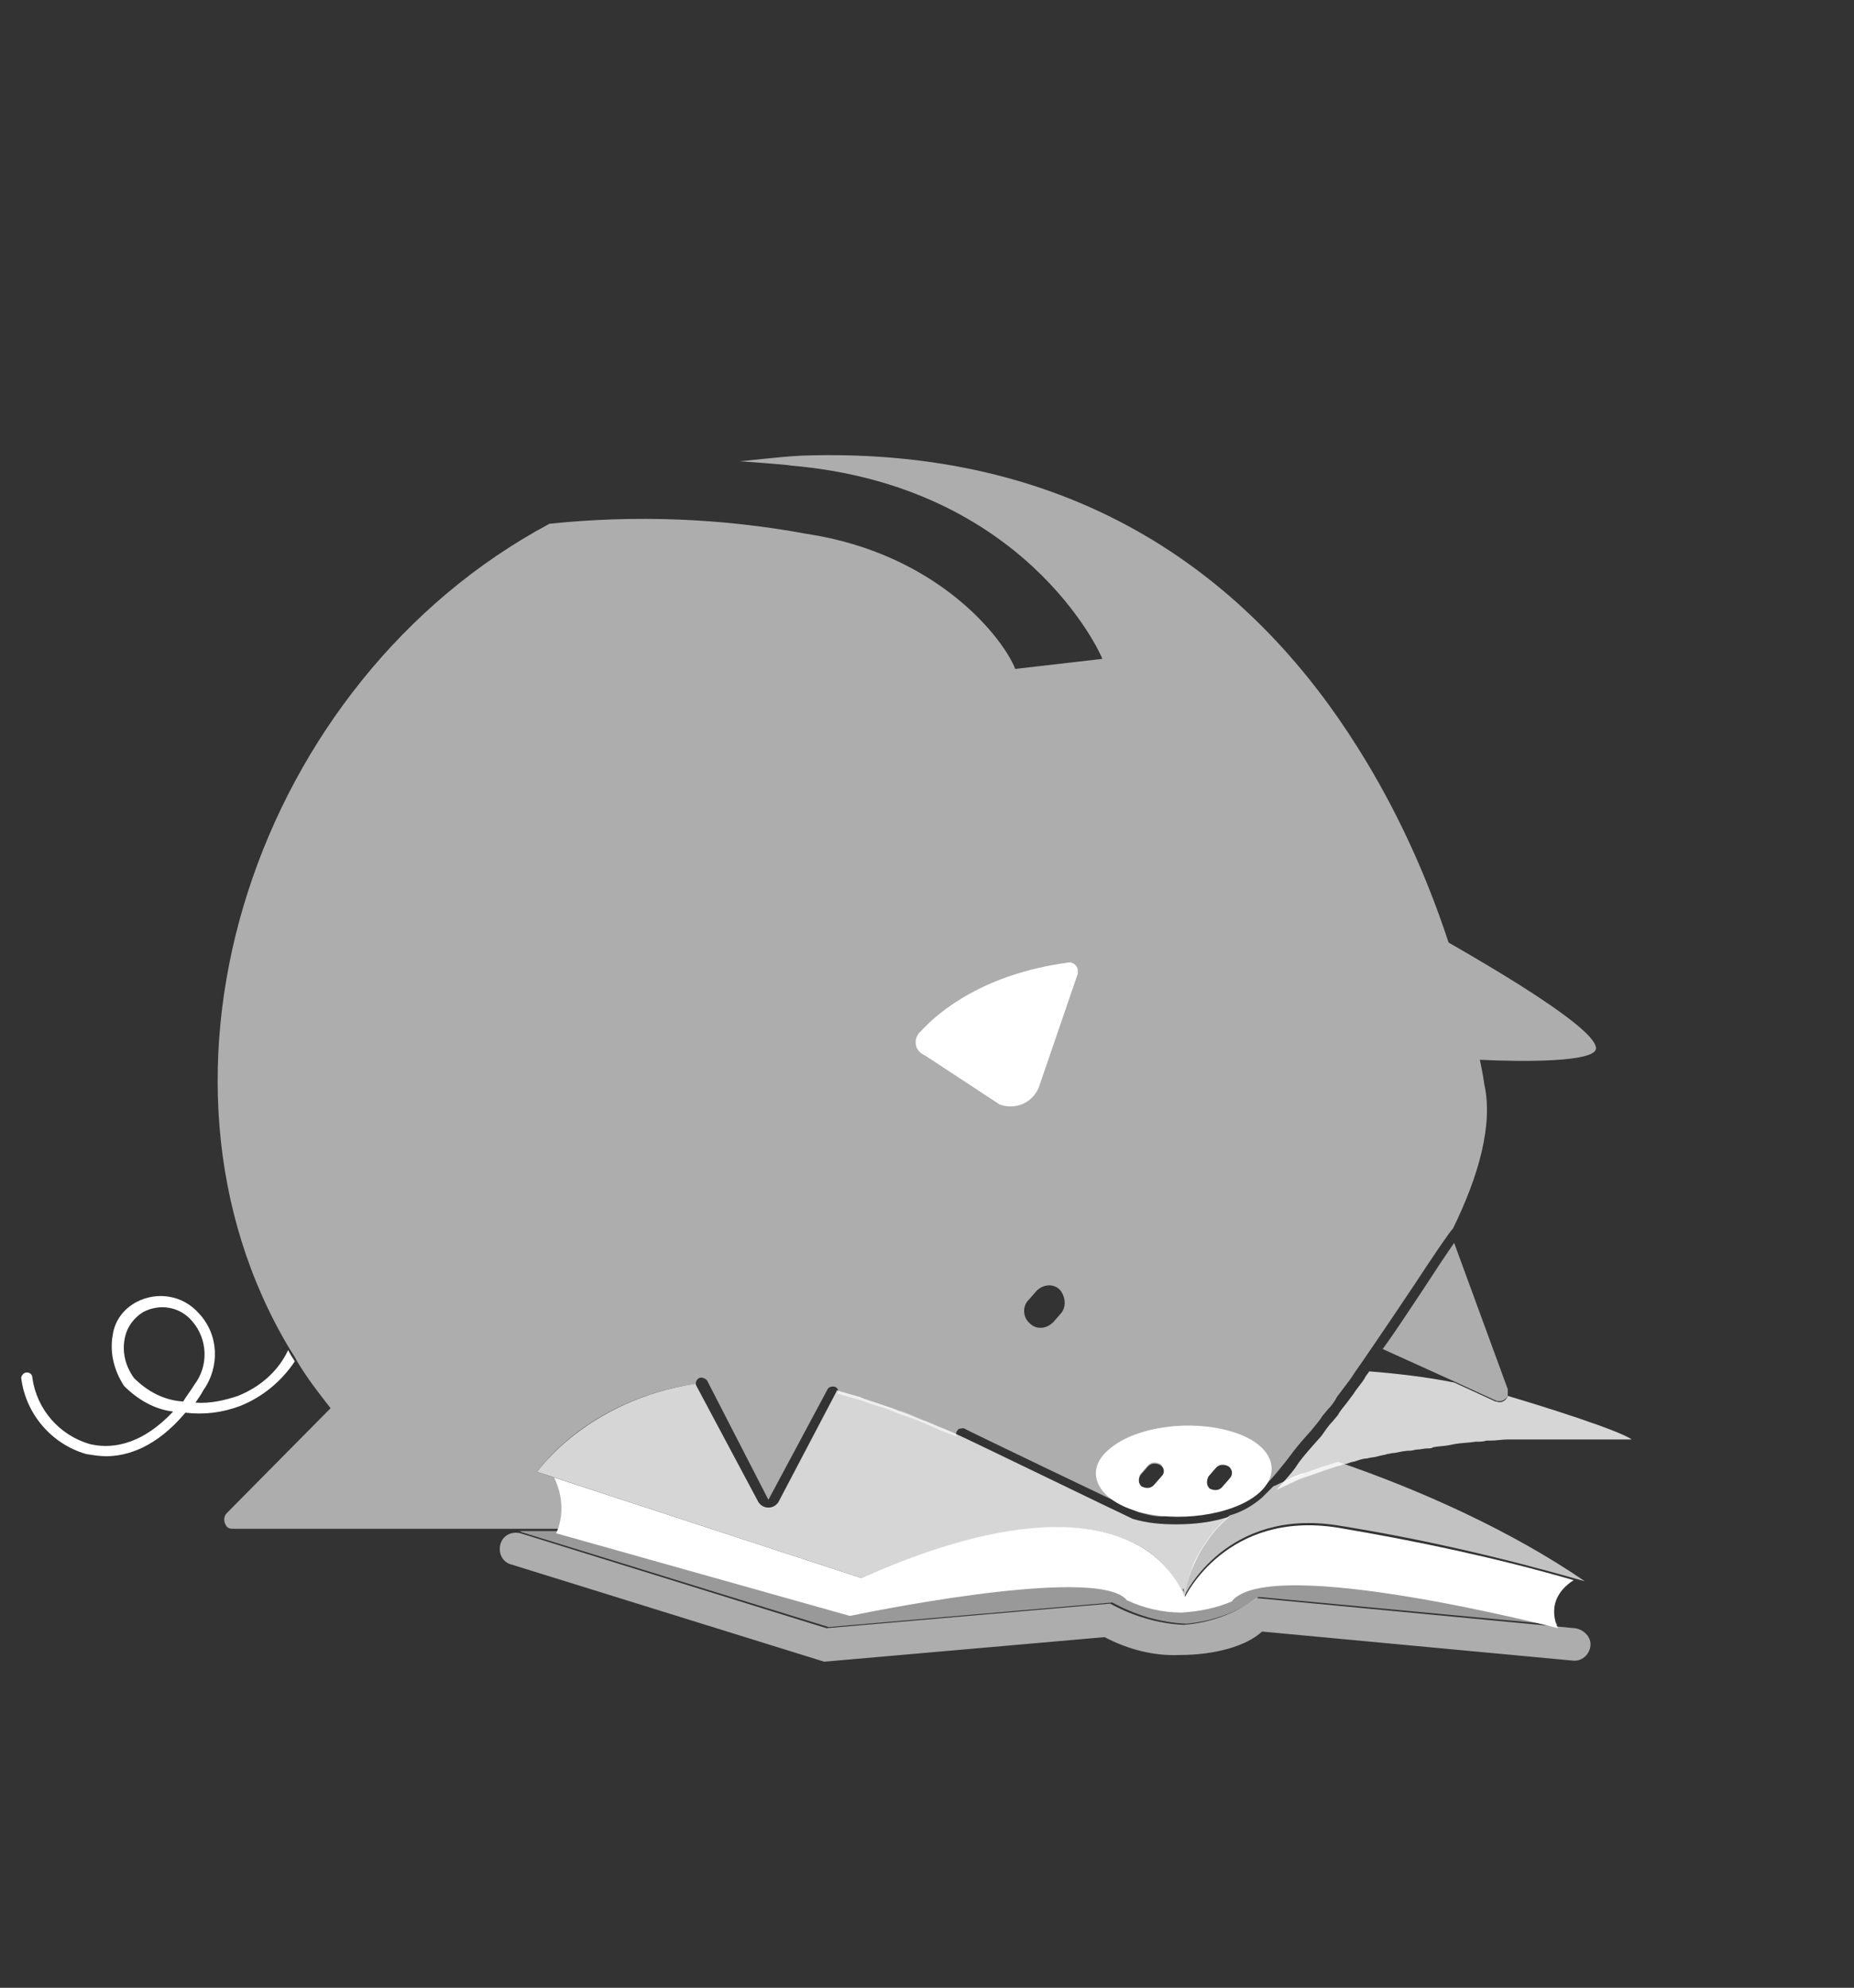 <?xml version="1.0" encoding="utf-8"?>
<!-- Generator: Adobe Illustrator 20.0.0, SVG Export Plug-In . SVG Version: 6.00 Build 0)  -->
<svg version="1.1" id="Lager_1" xmlns="http://www.w3.org/2000/svg" xmlns:xlink="http://www.w3.org/1999/xlink" x="0px" y="0px"
	 viewBox="0 0 166 178" style="enable-background:new 0 0 166 178;" xml:space="preserve">
<rect x="0" y="0" width="166" height="178" fill="#333333" stroke="none"/>
<style type="text/css">
	.st0{opacity:0.6;fill:#FFFFFF;enable-background:new    ;}
	.st1{fill:#FFFFFF;}
	.st2{fill:none;}
	.st3{opacity:0.5;fill:#FFFFFF;enable-background:new    ;}
	.st4{opacity:0.7;fill:#FFFFFF;enable-background:new    ;}
	.st5{opacity:0.8;fill:#FFFFFF;enable-background:new    ;}
</style>
<title>lasmer-gris</title>
<g id="las_mer">
	<path class="st0" d="M129.7,84.4c-2-6.1-4.7-12-8.1-17.4c-8.7-13.9-23.8-27.1-49.8-26.2c-2.1,0.1-5.2,0.5-5.6,0.5
		c0,0,4.3,0.3,4.7,0.4C91.7,43.5,98.5,58.4,98.7,59l-7.8,0.9c-1-2.6-6.8-10.3-18.7-12.1c-7.6-1.4-15.3-1.7-23-0.9
		c-26.2,14-38.1,49.3-23.2,74c0.2,0.3,0.4,0.6,0.6,1c0.9,1.5,1.9,2.8,3,4.2l-9.3,9.4c-0.3,0.3-0.3,0.8,0,1.2
		c0.2,0.2,0.4,0.2,0.6,0.2l21.1,0l0,0h8c0.5-1.5,0.4-3.2-0.4-4.6l-1.5-0.5c0,0,4.3-6.4,14.2-7.9c0-0.2,0.1-0.4,0.3-0.5
		c0.2-0.1,0.5,0,0.7,0.2c0,0,0,0,0,0l5.5,10.7l5.3-9.9c0.1-0.2,0.4-0.3,0.7-0.2c0.2,0.1,0.3,0.3,0.2,0.6c0.7,0.2,1.4,0.4,2.1,0.6
		c0.3,0.1,0.6,0.2,0.8,0.3c0.7,0.2,1.4,0.4,2.1,0.7c0.2,0.1,0.3,0.1,0.5,0.2c0.9,0.3,1.7,0.6,2.6,1c0.2,0.1,0.5,0.2,0.7,0.3l0,0
		c0.2,0.1,0.4,0.2,0.7,0.3l0.5,0.2c0.4,0.1,0.8,0.3,0.7,0.3c-0.2-0.2-0.1-0.5,0.1-0.7c0.1-0.1,0.4-0.1,0.5-0.1
		c0.1,0.1,14.1,6.8,15.6,7.5c0.7,0.2,1.4,0.4,2.2,0.4l7.6-1.5c0.3-0.2,0.5-0.4,0.8-0.6c1-0.8,1.8-1.8,2.6-2.8
		c0.4-0.5,0.8-1.1,1.5-1.9l0.8-0.9c0.3-0.4,0.7-0.8,1-1.3l0.5-0.6c0.3-0.3,0.6-0.7,0.8-1.1l0.6-0.8c0.3-0.4,0.7-0.9,1-1.4
		c0.3-0.4,3.1-4.5,5.3-7.8c1.7-2.6,3.2-4.8,3.5-5.1l0,0c2.3-4.7,3.6-9.3,2.8-12.9c0,0-0.1-0.8-0.4-2.2c4.1,0.2,10.3,0.2,10.4-1
		C143,92.2,134.4,87.1,129.7,84.4z M95,117.6l-0.7,0.8c-0.6,0.6-1.5,0.7-2.1,0.1c-0.6-0.5-0.7-1.5-0.1-2.1l0.7-0.8
		c0.6-0.6,1.5-0.7,2.1-0.1C95.4,116.1,95.5,117,95,117.6z M104,132.3l-0.7,0.8c-0.3,0.3-0.7,0.3-1.1,0.1c-0.3-0.3-0.3-0.7-0.1-1.1
		l0.7-0.8c0.3-0.3,0.7-0.3,1.1-0.1C104.3,131.5,104.3,131.9,104,132.3z M110.1,132.4l-0.7,0.8c-0.3,0.3-0.7,0.3-1.1,0.1
		c-0.3-0.3-0.3-0.7-0.1-1.1l0.7-0.8c0.3-0.3,0.7-0.3,1.1-0.1C110.4,131.6,110.4,132.1,110.1,132.4z"/>
	<path class="st0" d="M141,145.8l-28.5-2.7c-1.9,1.4-4.1,2.2-6.5,2.4c-2.3-0.1-4.6-0.8-6.6-1.9l-25.4,2.2l-27.4-8.5
		c-0.8-0.2-1.6,0.2-1.8,1c-0.2,0.8,0.2,1.6,1,1.8l28,8.7l25.1-2.2c2.1,1.1,4.4,1.7,6.7,1.6c3.2,0,6-0.8,7.4-2.1l27.8,2.6
		c0.8,0.1,1.5-0.5,1.6-1.3S141.8,145.9,141,145.8L141,145.8L141,145.8z"/>
	<path class="st1" d="M95.6,86.2c0.4-0.1,0.8,0.2,0.9,0.6c0,0.1,0,0.2,0,0.4l-3.5,10.2c-0.6,1.4-2.1,2-3.5,1.5c0,0,0,0,0,0l-6.7-4.4
		c-0.7-0.3-1-1-0.7-1.7c0.1-0.1,0.1-0.3,0.3-0.4C84.1,90.5,88.2,87.2,95.6,86.2z"/>
	<path class="st1" d="M140.9,141.5c-6.9-2-14-3.5-21.1-4.7c-10-1.6-13.7,6.2-13.7,6.2l0,0c-0.6-1.4-1.6-2.7-2.8-3.7
		c-3.4-2.7-10.8-4.8-26.2,2l-27.5-9c0.8,1.6,0.9,3.4,0.2,5l26.3,7.4c0,0,22.2-4.7,24.8-1.4c1.5,0.7,3.2,1.1,4.9,1.1
		c1.6-0.1,3.1-0.4,4.5-1c3.3-4.3,29.2,2.4,29.2,2.4S138.1,143.3,140.9,141.5z"/>
	<polygon class="st2" points="92.4,130.4 103.1,135.2 92.4,130.4 	"/>
	<path class="st2" d="M118.8,126.7l0.2-0.3c0.1-0.1,0.1-0.2,0.2-0.2c-0.2,0.2-0.3,0.4-0.5,0.6L118.8,126.7z"/>
	<path class="st2" d="M120.4,124.8l0.2-0.3l0.1-0.1c-0.2,0.3-0.4,0.5-0.6,0.8C120.2,125,120.3,124.9,120.4,124.8z"/>
	<path class="st2" d="M121.7,123c0.1-0.1,0.2-0.2,0.3-0.4c2.8,0.2,5.5,0.5,8.2,1.1l-6.7-3.1C122.9,121.5,122.3,122.2,121.7,123z"/>
	<polygon class="st2" points="106.1,143 106.1,143 106.1,143 	"/>
	<path class="st2" d="M106.7,140.7c0.3-0.7,0.6-1.4,1-2C107.3,139.3,107,140,106.7,140.7z"/>
	<path class="st2" d="M116.8,131.9c0.6-0.2,1.1-0.4,1.7-0.6C118,131.5,117.4,131.7,116.8,131.9z"/>
	<path class="st2" d="M114.9,132.7c-2.6,1.1-4.8,2.8-6.6,5C110.1,135.5,112.4,133.8,114.9,132.7z"/>
	<path class="st1" d="M112.8,133.7L112.8,133.7L112.8,133.7z"/>
	<path class="st1" d="M112.8,133.7L112.8,133.7L112.8,133.7z"/>
	<path class="st1" d="M114.9,132.7c0.6-0.3,1.2-0.6,1.9-0.8C116.2,132.2,115.6,132.4,114.9,132.7z"/>
	<path class="st1" d="M114.9,132.7c0.6-0.3,1.2-0.6,1.9-0.8C116.2,132.2,115.6,132.4,114.9,132.7z"/>
	<path class="st1" d="M83.1,127.3c-0.9-0.3-1.7-0.7-2.6-1C81.3,126.6,82.2,127,83.1,127.3z"/>
	<path class="st3" d="M110.4,143.3c-1.4,0.6-3,1-4.5,1c-1.7,0-3.4-0.4-4.9-1.1c-2.6-3.2-24.8,1.4-24.8,1.4l-26.3-7.4
		c0,0,0-0.1,0-0.1h-3.6l0.1,0c0.1,0,0.2,0,0.3,0.1l27.5,8.5l25.4-2.2c2,1.1,4.3,1.8,6.6,1.9c2.3-0.2,4.6-1,6.5-2.4l26.7,2.5l0-0.1
		C136,144.8,113.5,139.3,110.4,143.3z"/>
	<path class="st2" d="M83.8,127.6c-0.2-0.1-0.5-0.2-0.7-0.3C83.3,127.4,83.6,127.5,83.8,127.6z"/>
	<path class="st2" d="M77.8,125.5c-0.3-0.1-0.6-0.2-0.8-0.3C77.3,125.3,77.5,125.4,77.8,125.5z"/>
	<path class="st2" d="M80.5,126.3c-0.2-0.1-0.3-0.1-0.5-0.2C80.1,126.2,80.3,126.3,80.5,126.3z"/>
	<path class="st4" d="M119.8,130.9c-0.4,0.1-0.8,0.3-1.3,0.4c-0.6,0.2-1.1,0.4-1.7,0.6c-0.6,0.2-1.3,0.5-1.9,0.8
		c-0.3,0.1-0.6,0.3-0.9,0.4c-0.3,0.3-0.6,0.6-1,1c-0.8,0.7-1.8,1.3-2.9,1.6c-0.7,0.6-1.3,1.2-1.8,1.9c-0.2,0.3-0.4,0.6-0.6,0.9
		c-0.4,0.6-0.8,1.3-1,2c-0.3,0.7-0.5,1.5-0.6,2.3v0v0c0,0,3.7-7.8,13.7-6.2c7.5,1.2,14.8,2.9,22.1,5
		C135.5,137.2,127.4,133.5,119.8,130.9z"/>
	<path class="st5" d="M105.3,136.5c-1.3,0-2.6-0.1-3.9-0.5c-1.5-0.7-15.1-7.3-15.6-7.5c-0.1,0-0.1-0.1-0.2-0.1l-0.7-0.3
		c-0.4-0.2-0.8-0.3-1.2-0.5c-0.2-0.1-0.5-0.2-0.7-0.3c-0.9-0.3-1.7-0.7-2.6-1c-0.2-0.1-0.3-0.1-0.5-0.2c-0.7-0.2-1.4-0.5-2.1-0.7
		c-0.3-0.1-0.6-0.2-0.8-0.3c-0.7-0.2-1.4-0.4-2.1-0.6c0,0,0,0.1,0,0.1l-5.2,9.9c-0.2,0.3-0.5,0.5-0.9,0.5h0c-0.4,0-0.7-0.2-0.9-0.5
		L62.3,124c0,0,0-0.1,0-0.1c-9.8,1.5-14.2,7.9-14.2,7.9l29,9.5c15.4-6.7,22.8-4.7,26.2-2c1.2,1,2.1,2.3,2.8,3.7v0
		c0-0.2,0-0.3-0.1-0.4c0-0.1-0.1-0.2-0.1-0.3c0,0,0,0,0-0.1l0,0c0,0.1,0.1,0.1,0.1,0.2c0,0,0,0.1,0,0.1c0,0.1,0.1,0.3,0.1,0.4v0
		c0.1-0.8,0.3-1.6,0.6-2.3c0.3-0.7,0.6-1.4,1-2c0.2-0.3,0.4-0.6,0.6-0.9c0.5-0.7,1.2-1.4,1.8-1.9C108.6,136.3,107,136.5,105.3,136.5
		z"/>
	<path class="st5" d="M135,125c-0.1,0.4-0.6,0.7-1,0.5c0,0-0.1,0-0.1,0l-3.7-1.7c-2.5-0.5-5.1-0.8-7.6-1c-0.2,0.3-0.4,0.5-0.4,0.6
		c-0.3,0.5-0.7,0.9-1,1.4l-0.6,0.8c-0.3,0.4-0.6,0.7-0.8,1.1l-0.5,0.6c-0.4,0.4-0.7,0.9-1,1.3l-0.8,0.9c-0.7,0.8-1.2,1.4-1.5,1.9
		c-0.5,0.7-1.1,1.3-1.7,2c0.3-0.1,0.6-0.3,0.9-0.4c0.6-0.3,1.2-0.6,1.9-0.8c0.6-0.2,1.1-0.4,1.7-0.6c0.4-0.1,0.8-0.3,1.3-0.4
		c0.2-0.1,0.5-0.1,0.7-0.2s0.5-0.1,0.7-0.2c0.3-0.1,0.6-0.2,0.9-0.2c0.3-0.1,0.7-0.1,1-0.2c0.3-0.1,0.6-0.1,0.8-0.2
		c0.2,0,0.4-0.1,0.7-0.1c0.5-0.1,0.9-0.2,1.4-0.2c0.2,0,0.4-0.1,0.6-0.1c0.3,0,0.6-0.1,0.9-0.1c0.2,0,0.4,0,0.5-0.1
		c0.5-0.1,1-0.1,1.5-0.2l0.5-0.1c0.6-0.1,1.2-0.1,1.8-0.2l0.1,0c0.3,0,0.6,0,0.9-0.1l0.4,0c0.5,0,1-0.1,1.5-0.1l0.4,0
		c0.3,0,0.6,0,0.9,0l0.4,0c0.5,0,0.9,0,1.4,0h0.4c0.8,0,1.5,0,2.2,0l0.4,0c0.3,0,0.6,0,0.9,0l0.4,0l0.5,0l0.4,0l0.6,0l0.4,0l0.3,0
		l0.5,0l0.2,0l0.3,0l0.1,0l0.3,0h0l0.1,0C145,128.1,138.4,126,135,125z"/>
	<path class="st0" d="M130.2,111.3c-0.7,1-1.7,2.5-2.8,4.2c-1.2,1.8-2.5,3.8-3.6,5.3l6.4,2.9l3.7,1.7c0.4,0.2,0.9,0,1.1-0.4
		c0,0,0-0.1,0-0.1c0-0.2,0-0.3,0-0.5L130.2,111.3z"/>
	<path class="st2" d="M102.9,131.3l-0.7,0.8c-0.3,0.3-0.2,0.8,0.1,1.1c0.3,0.3,0.8,0.2,1.1-0.1l0.7-0.8c0.3-0.3,0.2-0.8-0.1-1.1
		C103.6,130.9,103.2,130.9,102.9,131.3z"/>
	<path class="st2" d="M17.2,118.3c-1.1-1.3-2.9-1.6-4.4-0.8c-0.8,0.4-1.4,1.2-1.6,2.2c-0.2,1.3,0.1,2.6,0.8,3.7
		c1.2,1.2,2.7,1.9,4.4,2.1c0.4-0.4,0.7-0.9,1.1-1.5C18.7,122.2,18.6,119.9,17.2,118.3z"/>
	<path class="st2" d="M92.7,115.7l-0.7,0.8c-0.6,0.6-0.5,1.6,0.1,2.1c0.6,0.6,1.6,0.5,2.1-0.1c0,0,0,0,0,0l0.7-0.8
		c0.5-0.6,0.4-1.6-0.2-2.1C94.2,115,93.2,115.1,92.7,115.7z"/>
	<path class="st2" d="M109,131.4l-0.7,0.8c-0.3,0.3-0.2,0.8,0.1,1.1c0.3,0.3,0.8,0.2,1.1-0.1l0.7-0.8c0.3-0.3,0.2-0.8-0.1-1.1
		C109.7,131.1,109.3,131.1,109,131.4L109,131.4z"/>
	<path class="st1" d="M21.3,125c-1.2,0.4-2.5,0.7-3.8,0.6c0.2-0.3,0.5-0.7,0.7-1.1c1.5-2.1,1.4-5-0.4-6.9c-1.4-1.6-3.7-2-5.6-1
		c-1.1,0.6-1.9,1.6-2.1,2.9c-0.3,1.6,0.1,3.2,1,4.6c1.2,1.2,2.7,2.1,4.4,2.3c-3.1,3.3-5.9,3.3-7.5,2.9c-2.7-0.8-4.7-3.1-5.1-5.9
		c0-0.3-0.2-0.5-0.5-0.5c0,0,0,0,0,0c-0.3,0-0.5,0.3-0.5,0.5c0,0,0,0,0,0c0.4,3.2,2.7,5.9,5.8,6.8c0.6,0.1,1.2,0.2,1.8,0.2
		c1.9,0,4.5-0.8,7.1-3.9c1.7,0.2,3.3,0,4.9-0.6c2-0.8,3.7-2.2,4.9-4c-0.2-0.3-0.4-0.6-0.6-1C24.9,122.8,23.3,124.2,21.3,125z
		 M16.4,125.5c-1.7-0.1-3.2-0.9-4.4-2.1c-0.8-1.1-1.1-2.4-0.8-3.7c0.2-0.9,0.8-1.7,1.6-2.2c1.5-0.8,3.3-0.5,4.4,0.8
		c1.4,1.6,1.5,4,0.2,5.7C17.1,124.5,16.7,125,16.4,125.5z"/>
	<path class="st1" d="M80,126.2c-0.7-0.2-1.4-0.5-2.1-0.7C78.5,125.7,79.3,125.9,80,126.2z"/>
	<path class="st1" d="M110.3,128.2c-3.6-1.1-8.5-0.5-10.9,1.5c-2.4,1.9-1.3,4.5,2.3,5.6s8.6,0.4,10.9-1.5S114,129.3,110.3,128.2z
		 M104,132.2l-0.7,0.8c-0.3,0.3-0.7,0.3-1.1,0.1c-0.3-0.3-0.3-0.7-0.1-1.1l0.7-0.8c0.3-0.3,0.7-0.3,1.1-0.1
		C104.3,131.5,104.3,131.9,104,132.2z M110.1,132.4l-0.7,0.8c-0.3,0.3-0.7,0.3-1.1,0.1c-0.3-0.3-0.3-0.7-0.1-1.1l0.7-0.8
		c0.3-0.3,0.7-0.3,1.1-0.1C110.4,131.6,110.4,132.1,110.1,132.4z"/>
</g>
</svg>
